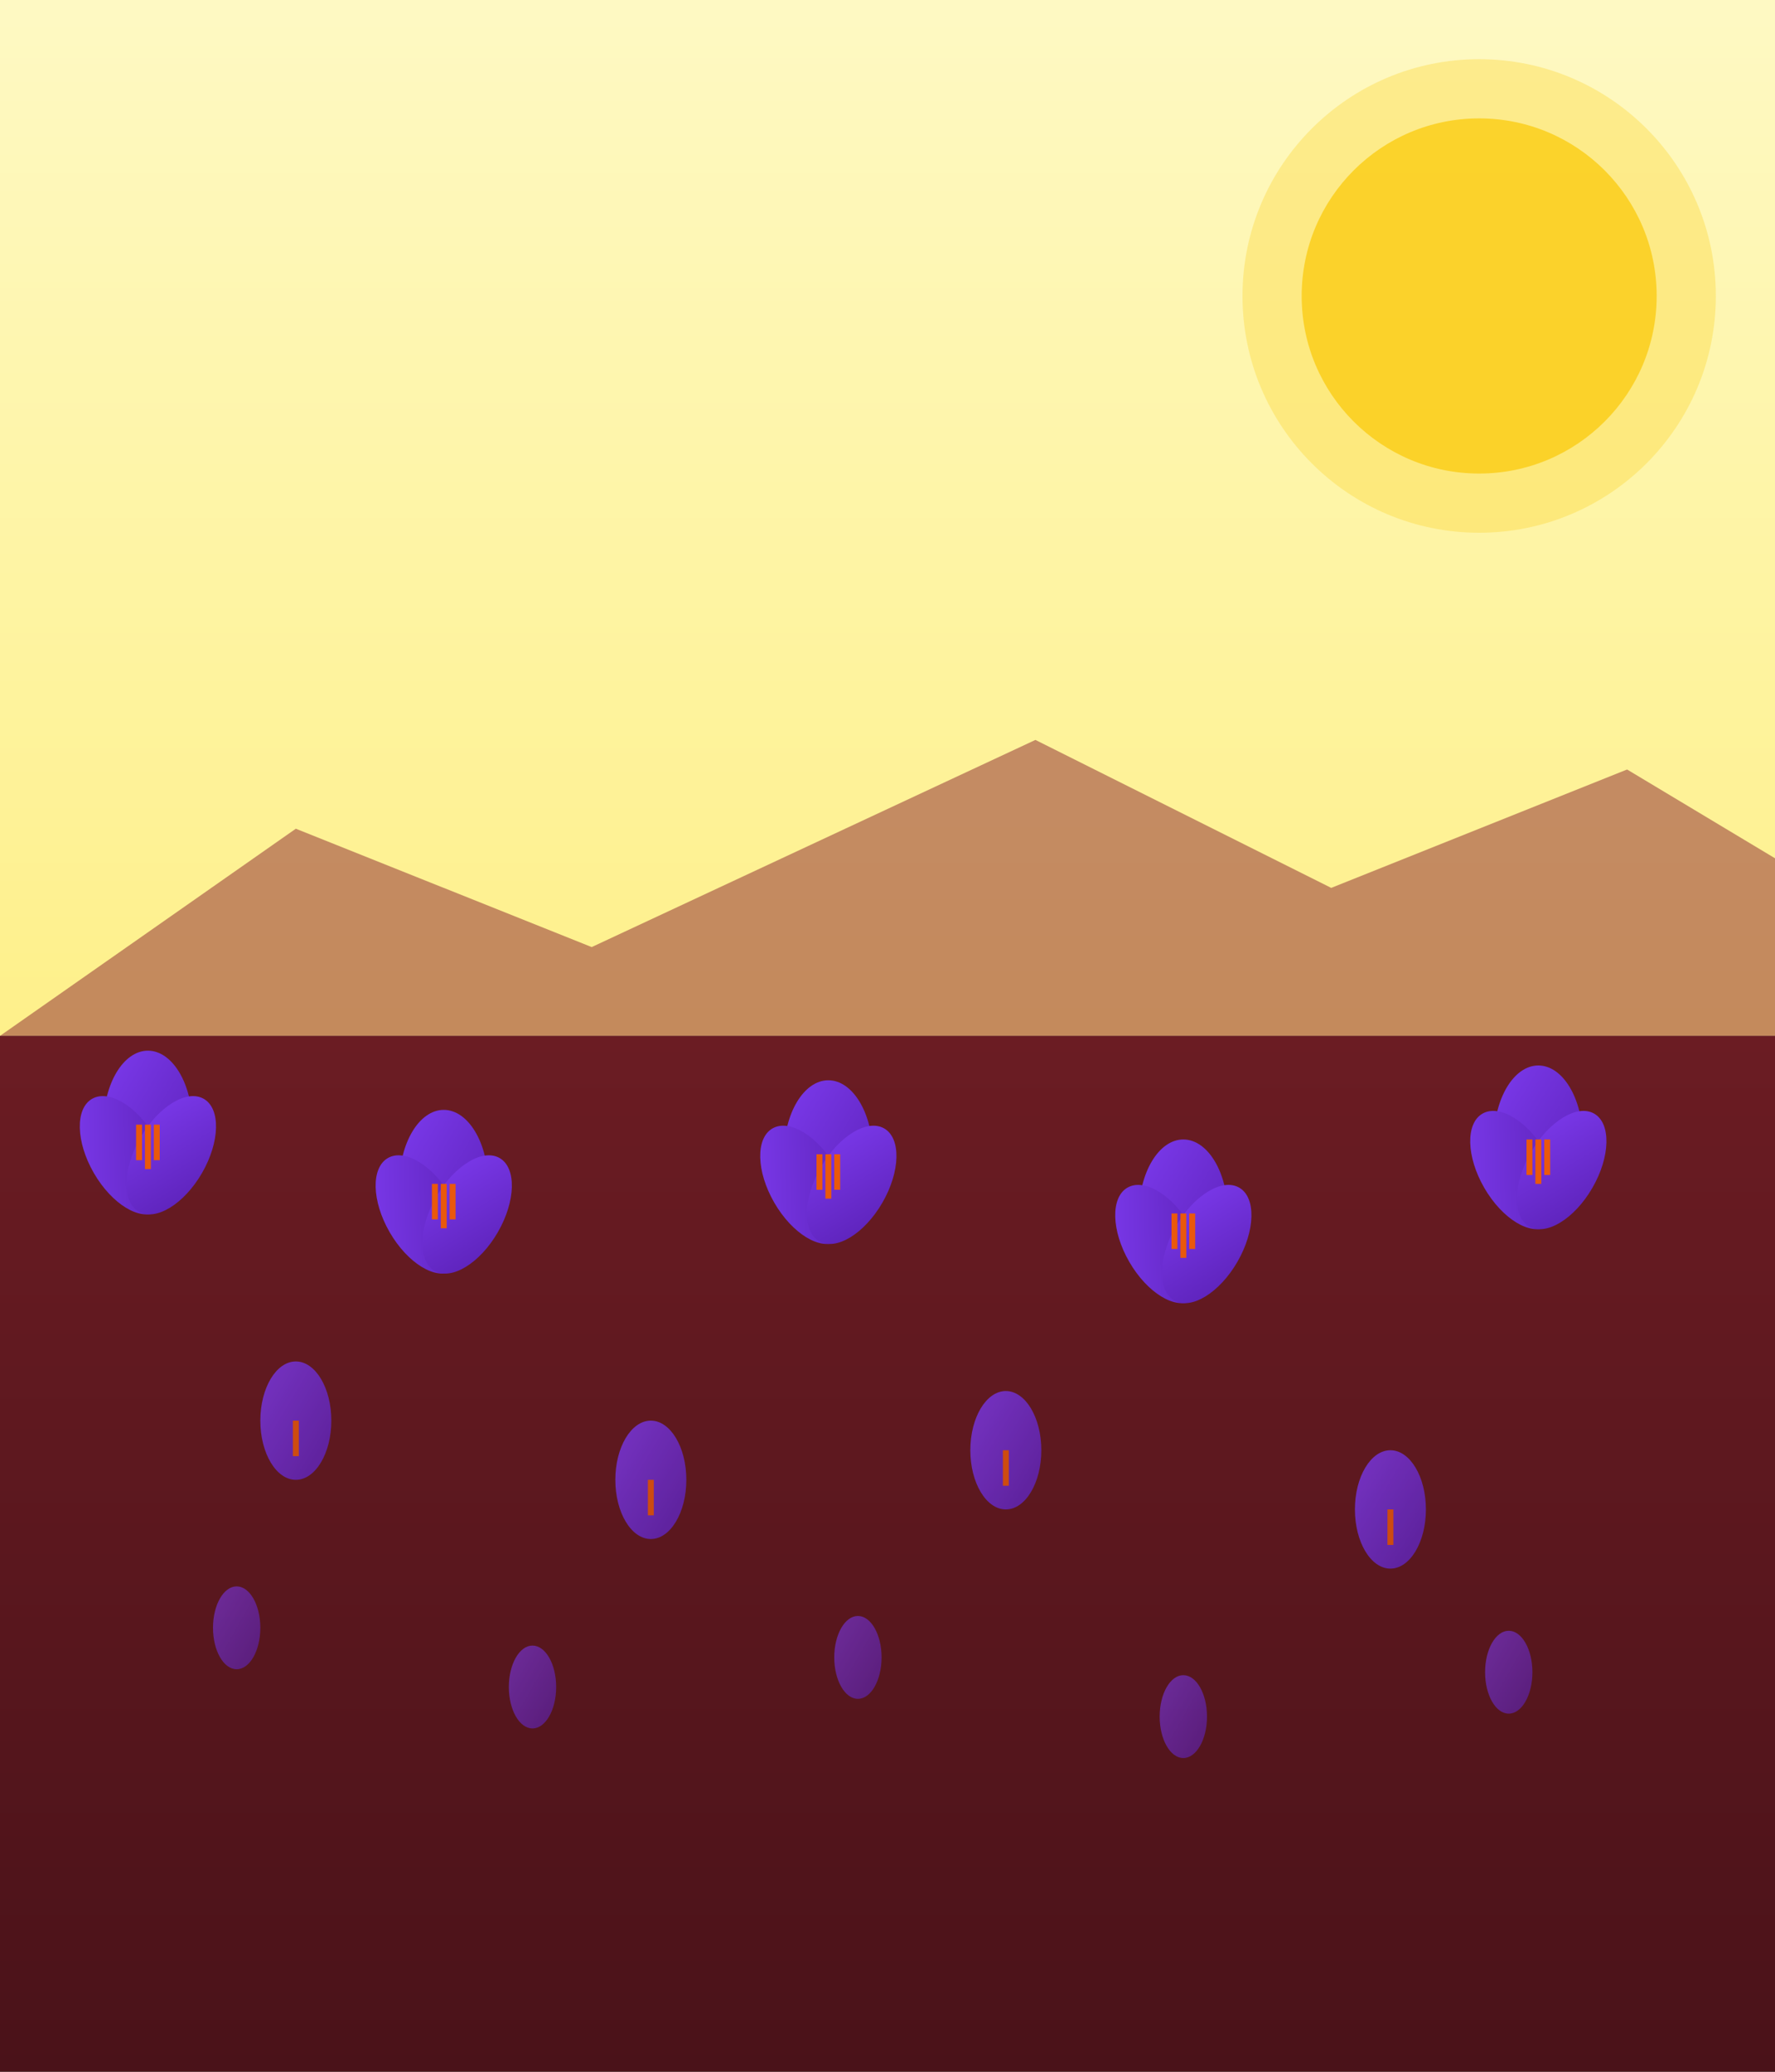 <svg width="600" height="700" viewBox="0 0 600 700" fill="none" xmlns="http://www.w3.org/2000/svg">
  <rect x="0" y="0" width="600" height="700" fill="#808080" stroke="none"/>
  <defs>
    <linearGradient id="skyGrad" x1="0%" y1="0%" x2="0%" y2="100%">
      <stop offset="0%" style="stop-color:#fef9c3;stop-opacity:1" />
      <stop offset="100%" style="stop-color:#fef08a;stop-opacity:1" />
    </linearGradient>
    <linearGradient id="fieldGrad" x1="0%" y1="0%" x2="0%" y2="100%">
      <stop offset="0%" style="stop-color:#6b1c23;stop-opacity:1" />
      <stop offset="100%" style="stop-color:#4a1219;stop-opacity:1" />
    </linearGradient>
    <linearGradient id="purpleFlower" x1="0%" y1="0%" x2="100%" y2="100%">
      <stop offset="0%" style="stop-color:#7c3aed;stop-opacity:1" />
      <stop offset="100%" style="stop-color:#5b21b6;stop-opacity:1" />
    </linearGradient>
  </defs>
  
  <!-- Sky -->
  <rect width="600" height="350" fill="url(#skyGrad)"/>
  
  <!-- Sun -->
  <circle cx="500" cy="100" r="60" fill="#facc15" opacity="0.8"/>
  <circle cx="500" cy="100" r="80" fill="#facc15" opacity="0.3"/>
  
  <!-- Mountains in distance -->
  <path d="M0 350 L100 280 L200 320 L350 250 L450 300 L550 260 L600 290 L600 350 Z" fill="#8b252e" opacity="0.5"/>
  
  <!-- Field -->
  <rect y="350" width="600" height="350" fill="url(#fieldGrad)"/>
  
  <!-- Saffron flowers - row 1 -->
  <g transform="translate(50, 380)">
    <ellipse cx="0" cy="0" rx="15" ry="25" fill="url(#purpleFlower)"/>
    <ellipse cx="-12" cy="5" rx="12" ry="22" fill="url(#purpleFlower)" transform="rotate(-30)"/>
    <ellipse cx="12" cy="5" rx="12" ry="22" fill="url(#purpleFlower)" transform="rotate(30)"/>
    <line x1="0" y1="0" x2="0" y2="15" stroke="#ea580c" stroke-width="2"/>
    <line x1="-3" y1="0" x2="-3" y2="12" stroke="#ea580c" stroke-width="2"/>
    <line x1="3" y1="0" x2="3" y2="12" stroke="#ea580c" stroke-width="2"/>
  </g>
  
  <g transform="translate(150, 400)">
    <ellipse cx="0" cy="0" rx="15" ry="25" fill="url(#purpleFlower)"/>
    <ellipse cx="-12" cy="5" rx="12" ry="22" fill="url(#purpleFlower)" transform="rotate(-30)"/>
    <ellipse cx="12" cy="5" rx="12" ry="22" fill="url(#purpleFlower)" transform="rotate(30)"/>
    <line x1="0" y1="0" x2="0" y2="15" stroke="#ea580c" stroke-width="2"/>
    <line x1="-3" y1="0" x2="-3" y2="12" stroke="#ea580c" stroke-width="2"/>
    <line x1="3" y1="0" x2="3" y2="12" stroke="#ea580c" stroke-width="2"/>
  </g>
  
  <g transform="translate(280, 390)">
    <ellipse cx="0" cy="0" rx="15" ry="25" fill="url(#purpleFlower)"/>
    <ellipse cx="-12" cy="5" rx="12" ry="22" fill="url(#purpleFlower)" transform="rotate(-30)"/>
    <ellipse cx="12" cy="5" rx="12" ry="22" fill="url(#purpleFlower)" transform="rotate(30)"/>
    <line x1="0" y1="0" x2="0" y2="15" stroke="#ea580c" stroke-width="2"/>
    <line x1="-3" y1="0" x2="-3" y2="12" stroke="#ea580c" stroke-width="2"/>
    <line x1="3" y1="0" x2="3" y2="12" stroke="#ea580c" stroke-width="2"/>
  </g>
  
  <g transform="translate(400, 410)">
    <ellipse cx="0" cy="0" rx="15" ry="25" fill="url(#purpleFlower)"/>
    <ellipse cx="-12" cy="5" rx="12" ry="22" fill="url(#purpleFlower)" transform="rotate(-30)"/>
    <ellipse cx="12" cy="5" rx="12" ry="22" fill="url(#purpleFlower)" transform="rotate(30)"/>
    <line x1="0" y1="0" x2="0" y2="15" stroke="#ea580c" stroke-width="2"/>
    <line x1="-3" y1="0" x2="-3" y2="12" stroke="#ea580c" stroke-width="2"/>
    <line x1="3" y1="0" x2="3" y2="12" stroke="#ea580c" stroke-width="2"/>
  </g>
  
  <g transform="translate(520, 385)">
    <ellipse cx="0" cy="0" rx="15" ry="25" fill="url(#purpleFlower)"/>
    <ellipse cx="-12" cy="5" rx="12" ry="22" fill="url(#purpleFlower)" transform="rotate(-30)"/>
    <ellipse cx="12" cy="5" rx="12" ry="22" fill="url(#purpleFlower)" transform="rotate(30)"/>
    <line x1="0" y1="0" x2="0" y2="15" stroke="#ea580c" stroke-width="2"/>
    <line x1="-3" y1="0" x2="-3" y2="12" stroke="#ea580c" stroke-width="2"/>
    <line x1="3" y1="0" x2="3" y2="12" stroke="#ea580c" stroke-width="2"/>
  </g>
  
  <!-- More flowers rows -->
  <g transform="translate(100, 480)" opacity="0.8">
    <ellipse cx="0" cy="0" rx="12" ry="20" fill="url(#purpleFlower)"/>
    <line x1="0" y1="0" x2="0" y2="12" stroke="#ea580c" stroke-width="2"/>
  </g>
  
  <g transform="translate(220, 500)" opacity="0.8">
    <ellipse cx="0" cy="0" rx="12" ry="20" fill="url(#purpleFlower)"/>
    <line x1="0" y1="0" x2="0" y2="12" stroke="#ea580c" stroke-width="2"/>
  </g>
  
  <g transform="translate(340, 490)" opacity="0.8">
    <ellipse cx="0" cy="0" rx="12" ry="20" fill="url(#purpleFlower)"/>
    <line x1="0" y1="0" x2="0" y2="12" stroke="#ea580c" stroke-width="2"/>
  </g>
  
  <g transform="translate(470, 510)" opacity="0.8">
    <ellipse cx="0" cy="0" rx="12" ry="20" fill="url(#purpleFlower)"/>
    <line x1="0" y1="0" x2="0" y2="12" stroke="#ea580c" stroke-width="2"/>
  </g>
  
  <!-- Distant flowers (smaller) -->
  <g transform="translate(80, 550)" opacity="0.6">
    <ellipse cx="0" cy="0" rx="8" ry="14" fill="url(#purpleFlower)"/>
  </g>
  <g transform="translate(180, 570)" opacity="0.6">
    <ellipse cx="0" cy="0" rx="8" ry="14" fill="url(#purpleFlower)"/>
  </g>
  <g transform="translate(290, 560)" opacity="0.6">
    <ellipse cx="0" cy="0" rx="8" ry="14" fill="url(#purpleFlower)"/>
  </g>
  <g transform="translate(400, 580)" opacity="0.6">
    <ellipse cx="0" cy="0" rx="8" ry="14" fill="url(#purpleFlower)"/>
  </g>
  <g transform="translate(510, 565)" opacity="0.6">
    <ellipse cx="0" cy="0" rx="8" ry="14" fill="url(#purpleFlower)"/>
  </g>
</svg>

